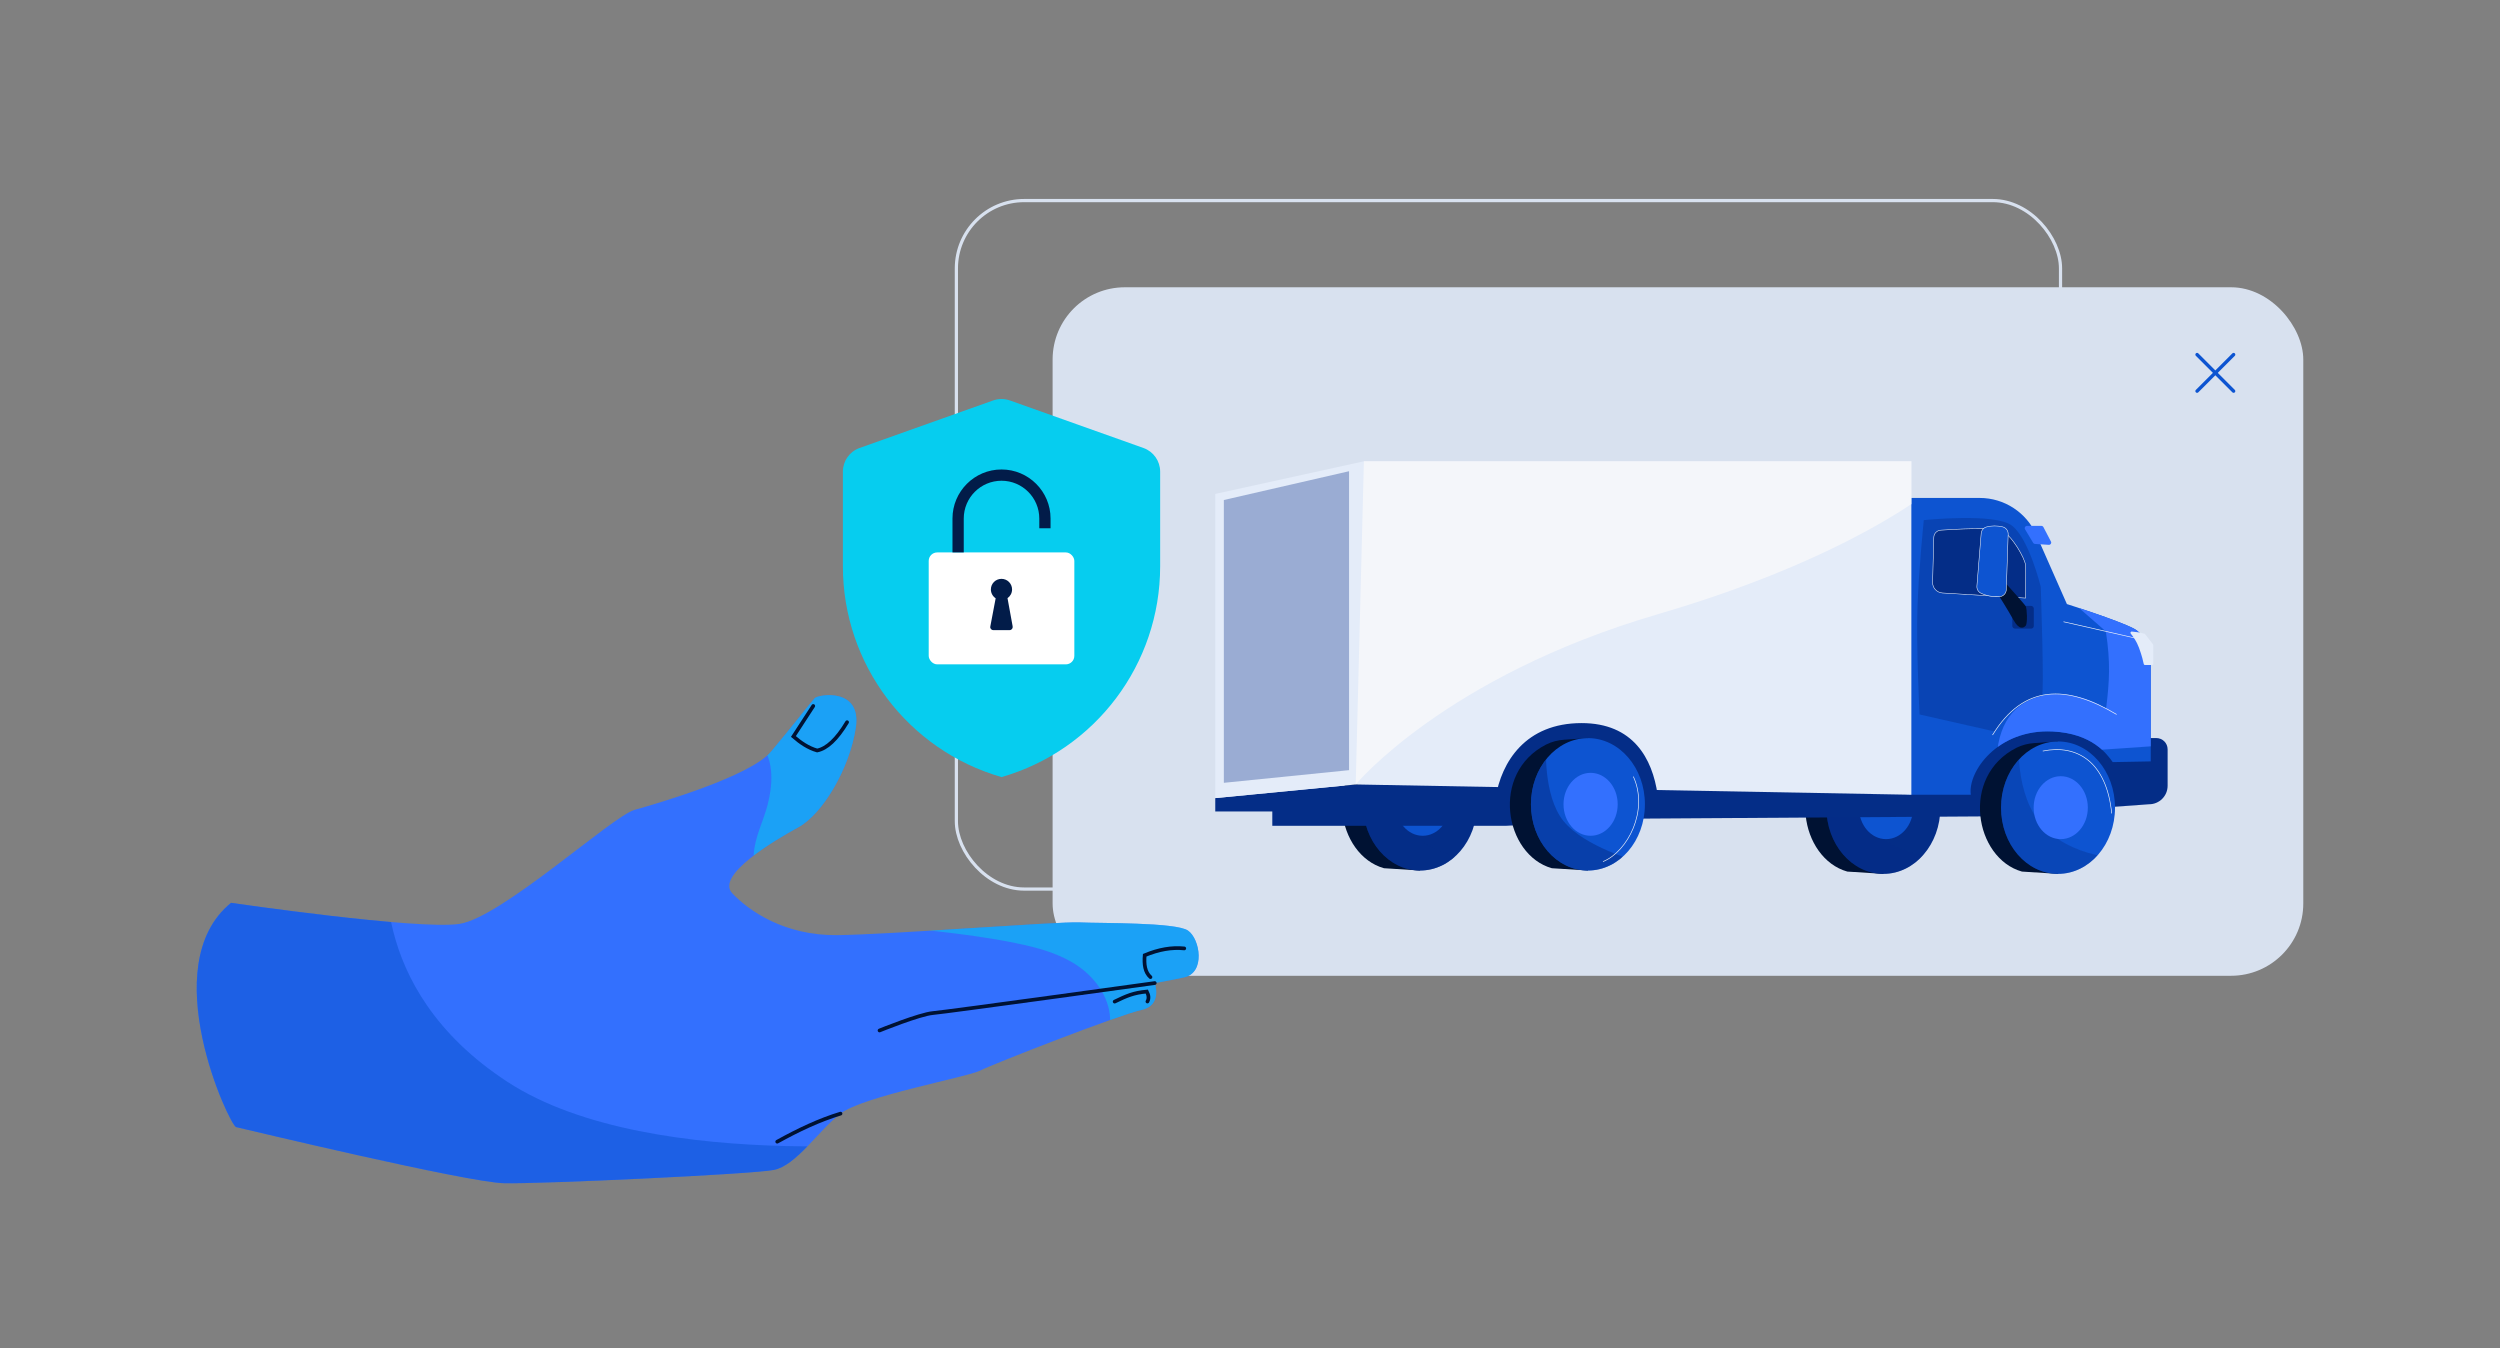 <?xml version="1.0" encoding="UTF-8"?>
<svg id="Layer_1" data-name="Layer 1" xmlns="http://www.w3.org/2000/svg" xmlns:xlink="http://www.w3.org/1999/xlink" viewBox="0 0 559.3 301.63">
  <rect x="0" y="0" width="559.3" height="301.63" fill="#808080" stroke="none"/>
  <defs>
    <style>
      .cls-1 {
        opacity: .35;
      }

      .cls-1, .cls-2, .cls-3, .cls-4, .cls-5, .cls-6, .cls-7 {
        fill: #042d87;
      }

      .cls-1, .cls-3, .cls-4, .cls-8, .cls-5, .cls-9, .cls-10, .cls-11, .cls-12, .cls-13, .cls-14, .cls-15, .cls-16, .cls-17, .cls-7, .cls-18 {
        stroke-width: 0px;
      }

      .cls-19 {
        stroke: #f4f6fa;
        stroke-width: .14px;
      }

      .cls-19, .cls-20, .cls-21, .cls-22 {
        fill: none;
      }

      .cls-19, .cls-20, .cls-21, .cls-22, .cls-6, .cls-23 {
        stroke-miterlimit: 10;
      }

      .cls-24 {
        clip-path: url(#clippath);
      }

      .cls-20 {
        stroke: #001233;
        stroke-width: .83px;
      }

      .cls-20, .cls-22 {
        stroke-linecap: round;
      }

      .cls-25, .cls-16 {
        fill: #e4ecf9;
      }

      .cls-26, .cls-9, .cls-23, .cls-11 {
        fill: #0d54d1;
      }

      .cls-27, .cls-10 {
        fill: #3370fe;
      }

      .cls-3 {
        opacity: .39;
      }

      .cls-4 {
        opacity: .33;
      }

      .cls-28 {
        clip-path: url(#clippath-1);
      }

      .cls-29 {
        clip-path: url(#clippath-4);
      }

      .cls-30 {
        clip-path: url(#clippath-3);
      }

      .cls-31 {
        clip-path: url(#clippath-2);
      }

      .cls-32 {
        clip-path: url(#clippath-6);
      }

      .cls-33 {
        clip-path: url(#clippath-5);
      }

      .cls-21 {
        stroke: #d8e1ef;
        stroke-width: .72px;
      }

      .cls-22 {
        stroke: #0d54d1;
        stroke-width: .77px;
      }

      .cls-8, .cls-5 {
        opacity: .52;
      }

      .cls-8, .cls-12 {
        fill: #06cdef;
      }

      .cls-9 {
        opacity: .56;
      }

      .cls-6, .cls-23 {
        stroke: #fff;
        stroke-width: .11px;
      }

      .cls-13 {
        fill: #d8e1ef;
      }

      .cls-14 {
        fill: #021c49;
      }

      .cls-15 {
        fill: #fff;
      }

      .cls-17 {
        fill: #f4f6fa;
      }

      .cls-18 {
        fill: #001233;
      }
    </style>
    <clipPath id="clippath">
      <ellipse class="cls-7" cx="317.69" cy="179.94" rx="12.75" ry="14.81"/>
    </clipPath>
    <clipPath id="clippath-1">
      <ellipse class="cls-7" cx="421.35" cy="180.69" rx="12.75" ry="14.81"/>
    </clipPath>
    <clipPath id="clippath-2">
      <path class="cls-11" d="M462.4,135.14s11.46,3.64,14.99,5.49c2.37,1.24,3.77,4.75,3.77,6.94v22.77s-8.5.16-8.5.16c-1.32-1.82-4.57-6.42-13.43-6.85-12.34-.61-19.05,9.01-18.32,14.15h-14.27s-.59-66.4-.59-66.4h16.84c5.49,0,10.46,3.24,12.68,8.26l6.83,15.47Z"/>
    </clipPath>
    <clipPath id="clippath-3">
      <polygon class="cls-16" points="427.61 177.8 427.61 103.2 305.13 103.2 271.88 110.5 271.88 178.55 303.31 175.5 427.61 177.8"/>
    </clipPath>
    <clipPath id="clippath-4">
      <ellipse class="cls-11" cx="355.25" cy="179.94" rx="12.75" ry="14.81"/>
    </clipPath>
    <clipPath id="clippath-5">
      <ellipse class="cls-11" cx="460.42" cy="180.69" rx="12.75" ry="14.81"/>
    </clipPath>
    <clipPath id="clippath-6">
      <path class="cls-10" d="M51.68,201.98s41.66,6.09,51.06,4.72c9.41-1.37,34.22-24.12,39.24-25.52,5.02-1.4,25.82-7.46,30.51-13.02,4.68-5.55,8.95-11.1,9.77-11.96s10.59-2.47,9.2,6.64c-1.39,9.11-7.41,19.29-12.88,22.26-5.47,2.97-18.5,10.76-14.77,14.73,3.73,3.96,11.71,9.5,23.45,9.38,11.75-.12,49.44-3.07,54.21-2.85,4.76.22,21.56-.04,24.29,1.82,2.73,1.86,3.97,9.46-.86,10.48s-6.56,1.27-6.56,1.27c0,0,1.82,5.01-3.01,6.03s-33.23,12.1-36.07,13.56c-2.84,1.46-26.17,5.71-31.22,9.62-5.05,3.9-9.9,11.62-14.93,12.6-5.03.98-51.97,3.14-60.3,2.97s-58.6-12.25-60-12.56c-1.4-.31-18.35-36.19-1.13-50.16Z"/>
    </clipPath>
  </defs>
  <g>
    <rect class="cls-21" x="213.96" y="44.87" width="247.02" height="154.03" rx="15.18" ry="15.18"/>
    <rect class="cls-13" x="235.49" y="64.27" width="279.8" height="154.03" rx="16.16" ry="16.16"/>
    <g>
      <g>
        <path class="cls-18" d="M317.69,194.75l-8.07-.51c-10.56-2.96-13.85-21.27-1.26-27.68,1.25-.64,2.63-.97,4.03-1.07l5.31-.37v29.63Z"/>
        <g>
          <ellipse class="cls-2" cx="317.69" cy="179.94" rx="12.75" ry="14.81"/>
          <g class="cls-24">
            <path class="cls-5" d="M328.62,192.67s-11.71-3.21-16.39-8.98-3.88-17.12-3.88-17.12l-7.67,9.59,2.81,15.77,3.96,4.38,16.25.21,4.92-3.85Z"/>
          </g>
        </g>
        <ellipse class="cls-11" cx="318.29" cy="179.94" rx="6.06" ry="7.04"/>
      </g>
      <g>
        <path class="cls-18" d="M421.35,195.5l-8.07-.51c-10.56-2.96-13.85-21.27-1.26-27.68,1.25-.64,2.63-.97,4.03-1.07l5.31-.37v29.63Z"/>
        <g>
          <ellipse class="cls-2" cx="421.35" cy="180.69" rx="12.75" ry="14.81"/>
          <g class="cls-28">
            <path class="cls-1" d="M412.61,165.88s-1.23,14.07,7.16,20.71c8.38,6.63,19.7,5.44,19.7,5.44l-18.9,6.84-13.88-6.52-2.98-15.18,8.91-11.28Z"/>
          </g>
        </g>
        <ellipse class="cls-11" cx="421.95" cy="180.69" rx="6.06" ry="7.04"/>
      </g>
      <path class="cls-7" d="M303.31,175.5l-31.43,3.05v2.99s12.76,0,12.76,0v3.21s52.25,0,52.25,0l30.81-1.61,75.37-.49,37.73-2.72c2.28,0,4.14-1.85,4.14-4.14v-8.15c0-1.39-1.13-2.52-2.52-2.52h-10.22s-3.8-5.28-3.8-5.28h-17.32s-10.91,7.59-10.91,7.59l-136.86,8.07Z"/>
      <g>
        <path class="cls-26" d="M462.4,135.14s11.46,3.64,14.99,5.49c2.37,1.24,3.77,4.75,3.77,6.94v22.77s-8.5.16-8.5.16c-1.32-1.82-4.57-6.42-13.43-6.85-12.34-.61-19.05,9.01-18.32,14.15h-14.27s-.59-66.4-.59-66.4h16.84c5.49,0,10.46,3.24,12.68,8.26l6.83,15.47Z"/>
        <g class="cls-31">
          <path class="cls-10" d="M465.13,136.03l5.99,5.22c1.07,6.88.81,11.21.06,17.26-3.86-2.35-7.95-3.31-12.21-3.24-7.66.97-11.72,5.69-12.27,14.07l34.48-2.37,1.04-23.58-9.22-6.33-7.86-1.04"/>
        </g>
      </g>
      <path class="cls-3" d="M430.38,116.36s15.9-1.66,19.72,1.22c3.82,2.89,6.46,13.69,6.46,13.69,0,0,.83,24.17.26,24.3-5.11,1.15-7.94,4.28-10.55,8.09l-16.83-3.82s-.76-15.12-.47-23.81,1.42-19.67,1.42-19.67Z"/>
      <rect class="cls-7" x="450.19" y="135.55" width="4.81" height="5.08" rx=".58" ry=".58"/>
      <path class="cls-6" d="M432.63,120.22c.02-.86.69-1.55,1.55-1.61,3.45-.23,11.78-.69,13.61.11,2.33,1.01,5.23,6.24,5.36,7.69s0,7.39,0,7.39l-18.59-1.14c-1.26-.08-2.23-1.14-2.2-2.4l.27-10.03Z"/>
      <path class="cls-18" d="M448.89,130.68s4.03,4.45,4.31,4.96.43,3.82,0,4.33-1.44,1.09-2.74-1.26c-1.3-2.35-3.57-5.92-3.57-5.92l2-2.1Z"/>
      <path class="cls-23" d="M447.29,133.48c-1.43.06-2.81-.15-4.1-.76-.61-.29-.97-.92-.92-1.59l.96-11.81c.06-.68.53-1.26,1.2-1.43,1.15-.3,2.35-.31,3.6-.02.75.18,1.26.86,1.24,1.63l-.42,12.43c-.03.85-.71,1.53-1.56,1.56Z"/>
      <line class="cls-19" x1="461.65" y1="139.1" x2="478.55" y2="142.95"/>
      <path class="cls-19" d="M445.77,164.44c6.97-11.41,16.6-11.29,27.76-4.6"/>
      <path class="cls-10" d="M453.04,118.41l1.82,3.04c.08.14.23.23.4.24l3.11.2c.39.02.65-.38.47-.73l-1.69-3.24c-.09-.16-.26-.27-.44-.27h-3.24c-.39,0-.63.42-.43.75Z"/>
      <path class="cls-16" d="M478.53,141.48l-1.59-.19c-.25-.03-.41.26-.25.46.51.61,1.31,1.71,1.85,3.18.66,1.8.96,3.12,1.06,3.63.03.13.14.22.27.22h1.57c.16,0,.28-.13.28-.28v-4.19c0-.06-.02-.12-.06-.17l-1.76-2.27c-.04-.05-.1-.09-.16-.1l-1.19-.28s-.02,0-.03,0Z"/>
      <g>
        <polygon class="cls-25" points="427.61 177.8 427.61 103.2 305.13 103.2 271.88 110.5 271.88 178.55 303.31 175.5 427.61 177.8"/>
        <g class="cls-30">
          <path class="cls-17" d="M305.13,103.2l-1.83,72.3s20.03-24.17,67.53-38.07c47.49-13.9,65.24-31.01,65.24-31.01l-10.03-9.67-115.07,3.51-5.85,2.93"/>
        </g>
      </g>
      <path class="cls-7" d="M370.84,177.79c-1.17-8.11-5.46-16.02-17.01-16.02-12.52,0-17.93,8.64-19.25,16.79l36.25-.77Z"/>
      <g>
        <path class="cls-18" d="M355.25,194.75l-8.07-.51c-10.56-2.96-13.85-21.27-1.26-27.68,1.25-.64,2.63-.97,4.03-1.07l5.31-.37v29.63Z"/>
        <g>
          <ellipse class="cls-26" cx="355.25" cy="179.94" rx="12.75" ry="14.81"/>
          <g class="cls-29">
            <path class="cls-5" d="M366.18,192.67s-11.71-3.21-16.39-8.98c-4.68-5.77-3.88-17.12-3.88-17.12l-7.67,9.59,2.81,15.77,3.96,4.38,16.25.21,4.92-3.85Z"/>
          </g>
        </g>
        <ellipse class="cls-10" cx="355.85" cy="179.94" rx="6.06" ry="7.04"/>
      </g>
      <g>
        <path class="cls-18" d="M460.42,195.5l-8.07-.51c-10.56-2.96-13.85-21.27-1.26-27.68,1.25-.64,2.63-.97,4.03-1.07l5.31-.37v29.63Z"/>
        <g>
          <ellipse class="cls-26" cx="460.42" cy="180.69" rx="12.75" ry="14.81"/>
          <g class="cls-33">
            <path class="cls-1" d="M451.69,165.88s-1.23,14.07,7.16,20.71c8.38,6.63,19.7,5.44,19.7,5.44l-18.9,6.84-13.88-6.52-2.98-15.18,8.91-11.28Z"/>
          </g>
        </g>
        <ellipse class="cls-10" cx="461.03" cy="180.69" rx="6.06" ry="7.04"/>
      </g>
      <polygon class="cls-4" points="273.8 111.86 273.8 175.13 301.81 172.3 301.81 105.42 273.8 111.86"/>
      <path class="cls-19" d="M457.01,168.03c7.71-1.6,14.3,2.49,15.42,13.95"/>
      <path class="cls-19" d="M365.41,173.73c3.47,7.54-1.21,16.76-6.79,19.03"/>
    </g>
    <g>
      <line class="cls-22" x1="491.53" y1="79.33" x2="499.7" y2="87.5"/>
      <line class="cls-22" x1="499.7" y1="79.33" x2="491.53" y2="87.5"/>
    </g>
    <g>
      <path class="cls-12" d="M222.18,89.59l-29.89,10.64c-2.23.79-3.72,2.91-3.72,5.28v21.18c0,21.87,14.48,41.1,35.49,47.16h0s0,0,0,0c21.02-6.05,35.49-25.28,35.49-47.16v-21.18c0-2.37-1.49-4.48-3.72-5.28l-29.89-10.64c-1.21-.43-2.54-.43-3.76,0Z"/>
      <g>
        <rect class="cls-15" x="207.77" y="123.59" width="32.58" height="25.04" rx="1.9" ry="1.9"/>
        <path class="cls-14" d="M215.61,123.59h-2.52v-7.59c0-6.05,4.92-10.97,10.97-10.97s10.97,4.92,10.97,10.97v2.19h-2.52v-2.19c0-4.66-3.79-8.45-8.45-8.45s-8.45,3.79-8.45,8.45v7.59Z"/>
        <path class="cls-14" d="M226.56,140.18l-1.16-6.36c.62-.43,1.02-1.14,1.02-1.95,0-1.31-1.06-2.37-2.37-2.37s-2.37,1.06-2.37,2.37c0,.83.43,1.56,1.07,1.98l-1.2,6.32c-.08.42.24.8.66.8h3.67c.42,0,.74-.38.66-.8Z"/>
      </g>
    </g>
  </g>
  <g>
    <g>
      <path class="cls-27" d="M51.68,201.98s41.66,6.09,51.06,4.72c9.41-1.37,34.22-24.12,39.24-25.52,5.02-1.4,25.82-7.46,30.51-13.02,4.68-5.55,8.95-11.1,9.77-11.96s10.59-2.47,9.2,6.64c-1.39,9.11-7.41,19.29-12.88,22.26-5.47,2.97-18.5,10.76-14.77,14.73,3.73,3.96,11.71,9.5,23.45,9.38,11.75-.12,49.44-3.07,54.21-2.85,4.76.22,21.56-.04,24.29,1.82,2.73,1.86,3.97,9.46-.86,10.48s-6.56,1.27-6.56,1.27c0,0,1.82,5.01-3.01,6.03s-33.23,12.1-36.07,13.56c-2.84,1.46-26.17,5.71-31.22,9.62-5.05,3.9-9.9,11.62-14.93,12.6-5.03.98-51.97,3.14-60.3,2.97s-58.6-12.25-60-12.56c-1.4-.31-18.35-36.19-1.13-50.16Z"/>
      <g class="cls-32">
        <path class="cls-9" d="M213.32,254.74s-67,8.63-99.73-12.67c-32.73-21.3-26.66-51.39-26.66-51.39l-42.86,6.04-14.89,56.5,49.26,18.62,99.02,8.19,35.85-25.28Z"/>
        <path class="cls-8" d="M171.73,180.05c-.99,3.79-2.95,7.38-3.11,11.29-.02.55,0,1.13.29,1.6.31.51.89.79,1.46.99,4.81,1.67,9.98-1.34,13.63-4.88,7.31-7.09,11.89-16.95,12.58-27.11.24-3.5-.19-7.5-2.95-9.67-1.35-1.07-3.08-1.52-4.78-1.79-4.99-.77-10.2.02-14.78,2.13-2.88,1.33-9.07,4.55-8.71,8.49.23,2.57,3.51,3.8,4.98,5.59,2.93,3.56,2.49,9.16,1.39,13.36Z"/>
        <path class="cls-8" d="M227.35,211.02c4.9,1,9.86,2.34,13.96,5.2s7.23,7.54,7.05,12.54c5.35.78,10.83,1.55,16.12.42,5.29-1.13,10.42-4.57,12-9.74,1.92-6.25-2.03-13.16-7.64-16.53-5.61-3.37-12.44-3.91-18.98-3.84-12.66.14-25.19,2.3-37.5,5.12-1.61.37-7.96.86-8.95,2.17-1.52,2.01,4.36,1.79,5.73,1.94,6.1.68,12.19,1.48,18.21,2.71Z"/>
      </g>
    </g>
    <path class="cls-20" d="M258.34,219.93s-46.63,6.46-49.62,6.71c-2.99.26-11.95,3.9-11.95,3.9"/>
    <path class="cls-20" d="M264.94,212.18c-2.77-.29-5.72.22-8.85,1.53-.17,2.04.06,3.81,1.29,4.89"/>
    <path class="cls-20" d="M189.51,161.57c-2.32,3.87-4.55,5.9-6.7,6.33-1.99-.57-3.7-1.74-5.31-3.13l4.44-6.83"/>
    <path class="cls-20" d="M256.7,224.06c.35-.62.32-1.36-.13-2.23-2.99.28-4.47.93-7.2,2.25"/>
    <path class="cls-20" d="M188.04,249.14c-4.73,1.43-9.45,3.67-14.16,6.28"/>
  </g>
</svg>